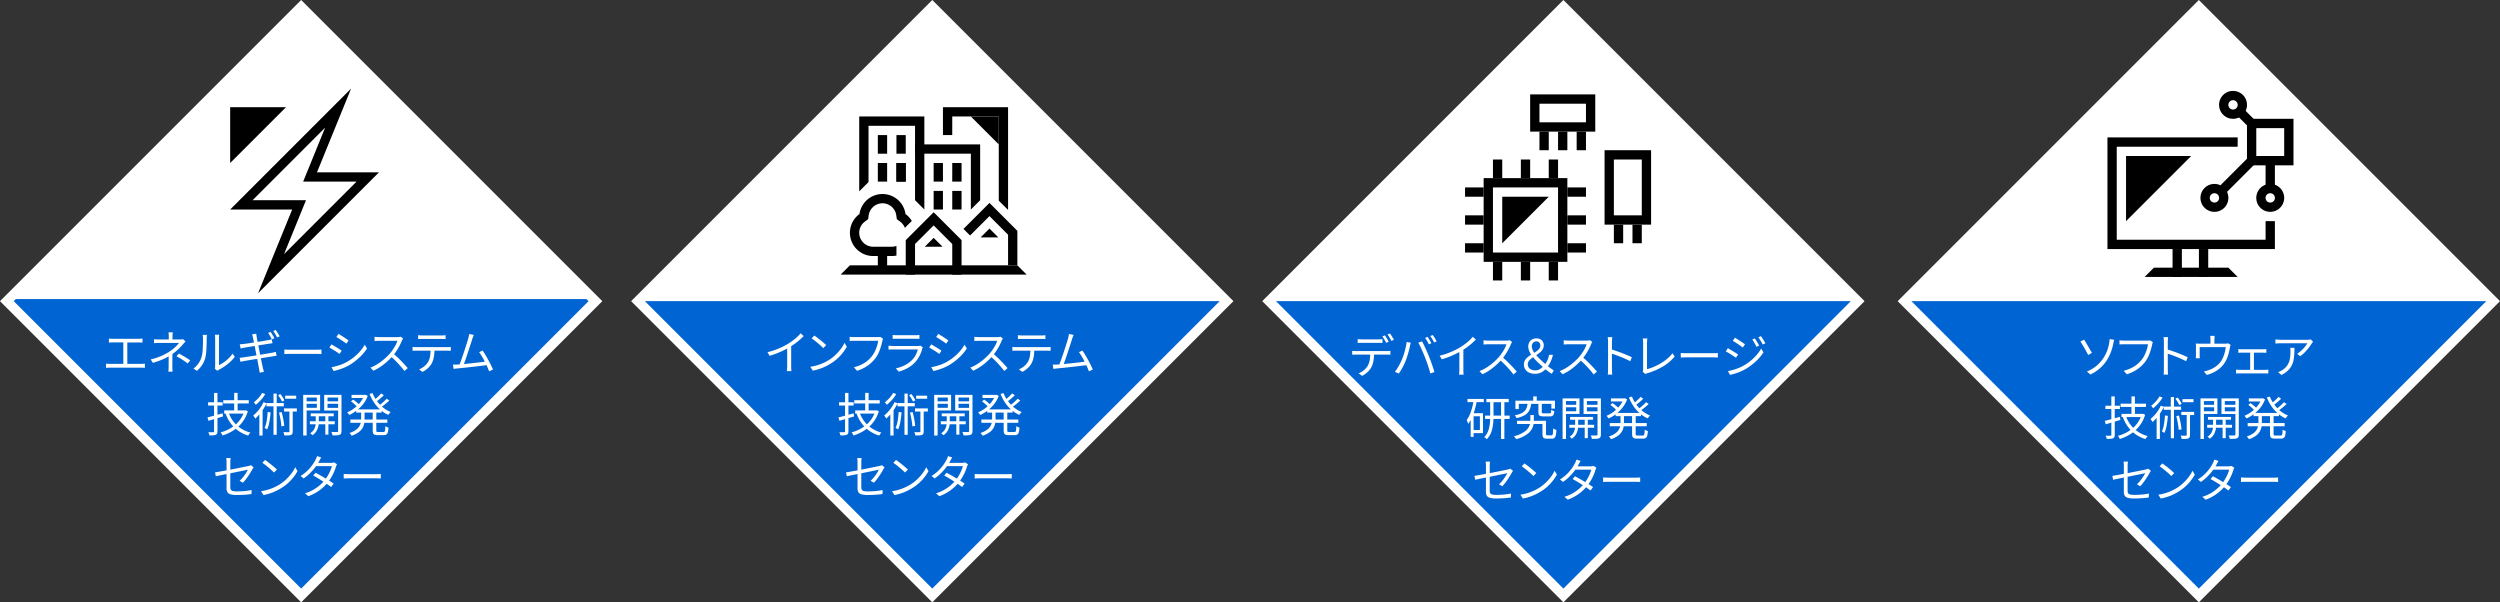 <svg xmlns="http://www.w3.org/2000/svg" xmlns:xlink="http://www.w3.org/1999/xlink" width="642.971" height="154.91" viewBox="0 0 642.971 154.91">
  <rect x="0" y="0" width="642.971" height="154.91" fill="#333333" stroke="none"/>
  <defs>
    <clipPath id="clip-path">
      <rect id="長方形_158469" data-name="長方形 158469" width="104.538" height="104.538" transform="translate(0 73.919) rotate(-45)" fill="#fff" stroke="#000" stroke-width="3"/>
    </clipPath>
  </defs>
  <g id="lab__00" data-name="lab_ｗ00" transform="translate(23900.535 -3737.285)">
    <path id="パス_48937" data-name="パス 48937" d="M0,0H104.538V104.538H0Z" transform="translate(-23897 3814.74) rotate(-45)" fill="#fff" stroke="#fff" stroke-width="5"/>
    <path id="パス_48931" data-name="パス 48931" d="M0,0H104.538V104.538H0Z" transform="translate(-23734.684 3814.74) rotate(-45)" fill="#fff" stroke="#fff" stroke-width="5"/>
    <path id="パス_48926" data-name="パス 48926" d="M0,0H104.538V104.538H0Z" transform="translate(-23572.367 3814.74) rotate(-45)" fill="#fff" stroke="#fff" stroke-width="5"/>
    <path id="パス_48921" data-name="パス 48921" d="M0,0H104.538V104.538H0Z" transform="translate(-23408.939 3814.74) rotate(-45)" fill="#fff" stroke="#fff" stroke-width="5"/>
    <g id="マスクグループ_88482" data-name="マスクグループ 88482" transform="translate(-23897 3740.821)" clip-path="url(#clip-path)">
      <path id="パス_46928" data-name="パス 46928" d="M0,0H202.758V80.744H0Z" transform="translate(-27.177 73.376)" fill="#0064d3"/>
    </g>
    <g id="マスクグループ_88483" data-name="マスクグループ 88483" transform="translate(-23734.684 3740.821)" clip-path="url(#clip-path)">
      <path id="パス_46929" data-name="パス 46929" d="M0,0H202.758V80.744H0Z" transform="translate(-27.177 73.919)" fill="#0064d3"/>
    </g>
    <g id="マスクグループ_88484" data-name="マスクグループ 88484" transform="translate(-23572.367 3740.821)" clip-path="url(#clip-path)">
      <rect id="長方形_158474" data-name="長方形 158474" width="202.758" height="80.744" transform="translate(-27.177 73.919)" fill="#0064d3"/>
    </g>
    <g id="マスクグループ_88485" data-name="マスクグループ 88485" transform="translate(-23408.939 3740.821)" clip-path="url(#clip-path)">
      <path id="パス_46930" data-name="パス 46930" d="M0,0H202.758V80.744H0Z" transform="translate(-27.177 73.919)" fill="#0064d3"/>
    </g>
    <path id="パス_48939" data-name="パス 48939" d="M-40.614-1.5a9.3,9.3,0,0,0,1-.07V-.48a7.617,7.617,0,0,0-1-.047h-7.934q-.557,0-1.055.047V-1.57a8.243,8.243,0,0,0,1.055.07h3.387V-7.02h-2.7a8.9,8.9,0,0,0-1.008.047V-8.027q.217.035.51.053t.5.018h6.6a8.745,8.745,0,0,0,1.025-.07v1.055a9.193,9.193,0,0,0-1.025-.047h-2.877V-1.5Zm11.367-5.66q-.076.082-.267.281t-.313.34a14.449,14.449,0,0,1-1.222,1.286,12.6,12.6,0,0,1-1.491,1.21l-.006,1.77q-.006.551-.006,1.459,0,.393.059,1.318h-1.09q.035-.246.053-.615t.018-.7q0-.762.006-1.207l.006-1.412a14.381,14.381,0,0,1-1.813.888q-.993.407-2.241.782l-.574-.891a15.508,15.508,0,0,0,2.722-.891,15.6,15.6,0,0,0,2.136-1.148,10.812,10.812,0,0,0,1.43-1.113,7.67,7.67,0,0,0,1.008-1.084h-4.98q-.65,0-1.465.053V-7.846a12.928,12.928,0,0,0,1.453.059h2.355v-.768q0-.264-.021-.562a4.6,4.6,0,0,0-.056-.492h1.107a4.337,4.337,0,0,0-.056.48q-.021.293-.021.574v.768h1.98a2.977,2.977,0,0,0,.756-.07l.627.6Zm-1.611,2.994q.938.51,1.523.861t1.371.879l-.627.82q-.809-.6-1.438-1.008t-1.456-.844Zm3.732,3.855a5.341,5.341,0,0,0,1.277-1.3,5.949,5.949,0,0,0,.809-1.655,8.365,8.365,0,0,0,.3-2q.067-1.28.067-2.821a4.3,4.3,0,0,0-.088-.879h1.107a.773.773,0,0,1-.018.146q-.047.486-.047.721,0,1.424-.079,2.865A11.609,11.609,0,0,1-24.091-3a6.523,6.523,0,0,1-.826,1.813A6.47,6.47,0,0,1-26.229.287Zm5.5.059a2.864,2.864,0,0,0,.082-.674V-8.109a4.487,4.487,0,0,0-.035-.63q-.035-.237-.035-.261h1.1a7.3,7.3,0,0,0-.047.891v6.92a8.045,8.045,0,0,0,1.219-.7,9.554,9.554,0,0,0,1.236-1.02,7.806,7.806,0,0,0,1.037-1.23l.574.82a9.849,9.849,0,0,1-1.849,1.878A13.033,13.033,0,0,1-20.587,0a1.825,1.825,0,0,0-.272.17L-21,.275ZM-6.952-7.811q-.2-.4-.475-.876t-.5-.782l.633-.275q.229.328.513.806t.472.841ZM-8.88-4.031-7-4.354q.645-.123,1.061-.24l.2,1.008q-.381.035-1.078.164-1.225.188-2.965.469-.018-.07.287,1.418l.205.984.053.217q.018.076.094.366T-9,.551l-1.1.205L-10.14.463a7.292,7.292,0,0,0-.141-.832l-.357-1.939-.094-.486q-2.021.316-3.24.539-.621.111-1.061.229l-.217-1.055a10.592,10.592,0,0,0,1.061-.111q.668-.094,3.275-.5l-.469-2.408q-1.74.27-2.654.428l-.469.1-.3.064L-15-5.473l-.211-1.066q.117-.012.176-.012.176-.018.381-.032t.439-.038q.861-.1,2.648-.387-.205-1.049-.264-1.271a6.319,6.319,0,0,0-.217-.814l1.072-.182q.047.428.117.826.012.146.24,1.295,1.828-.293,2.771-.48a8.031,8.031,0,0,0,.867-.187l.188,1.008-.639.082-.223.035-2.783.445.469,2.4Zm2.912-6.193q.234.328.536.817t.472.817l-.65.287q-.205-.4-.478-.864t-.519-.794ZM-3.747-5.2q.9.059,1.664.059H4.5q.639,0,1.295-.059V-4.02A.6.6,0,0,0,5.7-4.025a1.017,1.017,0,0,1-.141-.012q-.627-.041-1.049-.041H-2.083q-1.049,0-1.664.059Zm13.916-4.02q.51.287,1.354.838t1.248.855l-.562.814q-.439-.334-1.248-.867T9.63-8.414ZM8.37-.65a14.015,14.015,0,0,0,2.1-.536,10.933,10.933,0,0,0,1.922-.853,13.159,13.159,0,0,0,2.646-1.98,11.079,11.079,0,0,0,1.9-2.414l.574.984a12.4,12.4,0,0,1-1.98,2.335,15.011,15.011,0,0,1-2.625,1.96,12.4,12.4,0,0,1-1.975.9,14.274,14.274,0,0,1-2.01.586ZM8.358-6.516q.533.281,1.386.806T11-4.9l-.551.844q-.457-.34-1.274-.858T7.831-5.7ZM26.8-8.027a2.413,2.413,0,0,0-.155.243A2.281,2.281,0,0,0,26.5-7.5a14.794,14.794,0,0,1-.87,1.787,13.606,13.606,0,0,1-1.146,1.729q.873.75,1.857,1.767T27.987-.41l-.844.732Q26.5-.516,25.614-1.488a24,24,0,0,0-1.77-1.752,17.49,17.49,0,0,1-2.218,2.019A12.6,12.6,0,0,1,19.163.264l-.768-.8A11.313,11.313,0,0,0,21.053-2.03,15.607,15.607,0,0,0,23.341-4.1a11.279,11.279,0,0,0,1.2-1.664,7.647,7.647,0,0,0,.791-1.676H20.651q-.27,0-.647.021t-.56.038v-1.09q.152.023.56.053t.647.029h4.635a3.172,3.172,0,0,0,.9-.105Zm4.957.105q-.639,0-1.1.035v-1a9.273,9.273,0,0,0,1.084.076H36.6a7.6,7.6,0,0,0,1.119-.076v1q-.527-.035-1.119-.035Zm6.369,2.115a6.023,6.023,0,0,0,.938-.059v1q-.439-.029-.937-.029H34.86a10.592,10.592,0,0,1-.2,1.828,5.344,5.344,0,0,1-.513,1.453,4.618,4.618,0,0,1-.964,1.2,6.062,6.062,0,0,1-1.4.976L30.9-.082a5.362,5.362,0,0,0,1.31-.782,4.231,4.231,0,0,0,.958-1.058,3.923,3.923,0,0,0,.519-1.3A9.759,9.759,0,0,0,33.864-4.9H30.278q-.721,0-1.043.029v-1a9.656,9.656,0,0,0,1.043.059ZM48.917.41q-.17-.486-.656-1.576-1.389.182-3.829.451t-3.647.381q-.217.018-.7.088l-.3.041-.182-1.113q.105.006.322.006.2,0,.563-.012l.229-.006.6-.035Q41.774-2.484,42.5-4.7t1.052-3.337q.094-.363.146-.642t.094-.513l1.184.24q-.035.094-.059.141-.023.07-.132.346t-.214.633l-.152.469q-.639,1.975-1.14,3.489t-.847,2.411q1.242-.117,2.774-.29t2.6-.308a16.02,16.02,0,0,0-1.453-2.461l.9-.41a27.349,27.349,0,0,1,1.459,2.44A24.118,24.118,0,0,1,49.913-.047ZM-19.512,12.016q-.264.082-.609.182l-.832.252v3.393a1.3,1.3,0,0,1-.1.577.693.693,0,0,1-.343.313,1.611,1.611,0,0,1-.492.123,7.239,7.239,0,0,1-.8.035h-.328a2.01,2.01,0,0,0-.108-.4q-.085-.231-.179-.425.574.012.779.012.316,0,.457-.012a.273.273,0,0,0,.188-.05.241.241,0,0,0,.053-.179V12.713l-1.441.422-.252-.879q.738-.164,1.693-.434V9.209h-1.535V8.365h1.535v-2.4h.873v2.4h1.336v.844h-1.336v2.373q.24-.064.577-.161t.513-.149l.246-.07Zm1.535-.732a8.686,8.686,0,0,0,.756,1.491,7.574,7.574,0,0,0,1.008,1.269,7.3,7.3,0,0,0,1.934-2.76Zm4.846-.609a8.752,8.752,0,0,1-2.432,3.943,8.19,8.19,0,0,0,3.094,1.553,2.517,2.517,0,0,0-.308.354,3.349,3.349,0,0,0-.267.413,8.78,8.78,0,0,1-3.205-1.74,11,11,0,0,1-3.41,1.717,2.714,2.714,0,0,0-.214-.428,2.658,2.658,0,0,0-.267-.381,9.638,9.638,0,0,0,3.252-1.523,9.423,9.423,0,0,1-1.963-3.287l.035-.012h-.4v-.826h2.566V8.67h-2.807V7.838h2.807V5.957h.879V7.838H-12.9V8.67h-2.865v1.787h1.91l.141-.035Zm9.592-3.217V6.666H-.7v.791Zm-.826.744a5.059,5.059,0,0,0-.4-.785,10.336,10.336,0,0,0-.592-.873l.586-.287a8.107,8.107,0,0,1,.606.838,4.942,4.942,0,0,1,.425.8ZM-8.654,6.256A9.358,9.358,0,0,1-9.747,7.747a10.15,10.15,0,0,1-1.339,1.28q-.094-.141-.24-.337t-.264-.325a8.288,8.288,0,0,0,1.216-1.128,6.624,6.624,0,0,0,.917-1.269Zm1.371,4.717a25.106,25.106,0,0,1-.334,2.54,7.917,7.917,0,0,1-.568,1.866,2.279,2.279,0,0,0-.3-.223,3.229,3.229,0,0,0-.343-.2,6.348,6.348,0,0,0,.524-1.723,22.508,22.508,0,0,0,.267-2.373Zm1.57,5.76h-.826V9.414h-1.8V8.693A14.032,14.032,0,0,1-9.346,10.41v6.516h-.832V11.477a9.511,9.511,0,0,1-1.055,1.09,4.17,4.17,0,0,0-.24-.4,3.7,3.7,0,0,0-.287-.39,9.4,9.4,0,0,0,1.5-1.544A9.67,9.67,0,0,0-9.105,8.354l.768.252V8.582h1.8V6.139h.826V8.582h1.822v.832H-5.713Zm1.271-5.842q.234.861.419,1.84a16.49,16.49,0,0,1,.243,1.711l-.732.129a14.073,14.073,0,0,0-.208-1.676q-.173-.984-.4-1.875Zm2.848-.135v5.109a1.438,1.438,0,0,1-.094.577.667.667,0,0,1-.34.325,2.015,2.015,0,0,1-.612.12q-.384.026-1.1.026a3.587,3.587,0,0,0-.1-.431,3.083,3.083,0,0,0-.161-.437q.621.023,1.342.023a.287.287,0,0,0,.173-.056.227.227,0,0,0,.044-.161v-5.1H-3.826V9.941h3.3v.814ZM1.98,8.131H4.605V7.158H1.98Zm2.625.633H1.98V9.795H4.605ZM1.98,16.926H1.1V6.473H5.449V10.48H1.98Zm4.811-4.957H5.109v1.295H6.791ZM7.582,16.7H6.791V14.02H5.086a4.317,4.317,0,0,1-.445,1.523A3.338,3.338,0,0,1,3.48,16.85a3.232,3.232,0,0,0-.284-.284,2.99,2.99,0,0,0-.3-.243,2.692,2.692,0,0,0,1.017-1.043,3.433,3.433,0,0,0,.4-1.26h-1.5v-.756H4.33V11.969H3.035v-.732H8.953v.732H7.582v1.295H9.217v.756H7.582Zm2.5-7.934H7.354V9.807h2.725ZM7.354,8.131h2.725V7.158H7.354Zm3.6,7.629a1.521,1.521,0,0,1-.105.63.7.7,0,0,1-.363.343,2.121,2.121,0,0,1-.577.123q-.36.035-.917.035H8.631a2.646,2.646,0,0,0-.108-.448A2.36,2.36,0,0,0,8.338,16q.58.018,1.061.018.357,0,.428-.006a.265.265,0,0,0,.2-.059.3.3,0,0,0,.056-.205V10.492H6.5V6.473h4.453Zm5.93-4.729v1.787h2.086V11.031ZM19.9,12.818H22.74v.832H19.9v1.928a.872.872,0,0,0,.035.287.2.2,0,0,0,.135.126,1.092,1.092,0,0,0,.311.032h1.365a.341.341,0,0,0,.284-.114.914.914,0,0,0,.132-.425q.041-.311.064-.984a1.627,1.627,0,0,0,.372.217,2.565,2.565,0,0,0,.431.152,5.714,5.714,0,0,1-.158,1.2,1.017,1.017,0,0,1-.36.58,1.2,1.2,0,0,1-.694.17h-1.57a2.2,2.2,0,0,1-.785-.108.657.657,0,0,1-.378-.372,2.106,2.106,0,0,1-.108-.768V13.65H16.811a3.882,3.882,0,0,1-.431,1.3,3.611,3.611,0,0,1-1.011,1.116,6.458,6.458,0,0,1-1.811.908,2.3,2.3,0,0,0-.249-.36A3.775,3.775,0,0,0,13,16.264a5.318,5.318,0,0,0,2.063-1.125A2.961,2.961,0,0,0,15.9,13.65H13.236v-.832H16V11.031h-1.26v-.457a10.379,10.379,0,0,1-1.787,1.061A3.928,3.928,0,0,0,12.7,11.3q-.164-.2-.3-.34a7.822,7.822,0,0,0,1.257-.656,8.571,8.571,0,0,0,1.175-.9,8.348,8.348,0,0,0-.653-.627q-.4-.346-.782-.633l.551-.469q.369.264.768.586t.686.586a8.535,8.535,0,0,0,1.113-1.582H13.535V6.473h3.422l.152-.035.592.287a7.677,7.677,0,0,1-1.017,1.9,9.162,9.162,0,0,1-1.479,1.585h5.637A9.491,9.491,0,0,1,19.3,8.418,11.017,11.017,0,0,1,18.17,6.232L18.938,6a8.96,8.96,0,0,0,.756,1.5q.381-.316.782-.7t.694-.715l.668.48q-.416.41-.879.812t-.873.7A7.927,7.927,0,0,0,20.865,9q.445-.34.92-.771a11.032,11.032,0,0,0,.785-.776l.674.469a16.993,16.993,0,0,1-1.887,1.559A7.886,7.886,0,0,0,23.6,10.879a2.64,2.64,0,0,0-.311.337q-.176.22-.3.4a7.343,7.343,0,0,1-1.717-1.043v.457H19.9ZM-15.246,28.566a8.846,8.846,0,0,0,1.222-1.4,11.051,11.051,0,0,0,.911-1.456l-2.432.5-2.1.428V30.2a1.3,1.3,0,0,0,.138.662.8.8,0,0,0,.507.328,4.5,4.5,0,0,0,1.1.1q1.025,0,1.922-.085t1.822-.261l-.047,1.031a28.809,28.809,0,0,1-3.768.24,5.622,5.622,0,0,1-1.661-.187,1.288,1.288,0,0,1-.776-.562,2.12,2.12,0,0,1-.205-1.014V26.826q-1.764.352-2.76.58l-.193-1.008q.645-.088,2.953-.516V23.826a6.667,6.667,0,0,0-.082-1.1h1.143a6.048,6.048,0,0,0-.088,1.1V25.7q2.52-.492,4.646-.937a2.176,2.176,0,0,0,.633-.217l.709.551a5.161,5.161,0,0,0-.3.48q-.5.908-1.151,1.86a12.635,12.635,0,0,1-1.3,1.632Zm6.527-5.361q.639.422,1.6,1.2t1.462,1.283l-.756.756a18.649,18.649,0,0,0-1.406-1.283A19.139,19.139,0,0,0-9.4,23.938ZM-9.75,31.244a12.421,12.421,0,0,0,4.8-1.752,10.639,10.639,0,0,0,1.682-1.31,11.856,11.856,0,0,0,1.377-1.55,9.476,9.476,0,0,0,.949-1.559l.58,1.02a12.081,12.081,0,0,1-1.705,2.332A11.144,11.144,0,0,1-4.4,30.354a14.143,14.143,0,0,1-2.162,1.128,12.691,12.691,0,0,1-2.549.747ZM9.8,24.307a5.134,5.134,0,0,0-.275.65,11.348,11.348,0,0,1-.694,1.772,12.384,12.384,0,0,1-1.058,1.79q.7.445,1.16.779l-.656.867q-.469-.363-1.143-.832a11.309,11.309,0,0,1-4.705,3.193l-.861-.744a10.185,10.185,0,0,0,2.657-1.225,10.87,10.87,0,0,0,2.083-1.764q-1.494-.961-2.631-1.582l.615-.709q.99.51,2.637,1.5a10.523,10.523,0,0,0,.958-1.62A8.276,8.276,0,0,0,8.479,24.8H4.4a14.927,14.927,0,0,1-1.438,1.7,11.283,11.283,0,0,1-1.743,1.456l-.8-.627a10.037,10.037,0,0,0,1.731-1.339,10.986,10.986,0,0,0,1.289-1.471,10.388,10.388,0,0,0,.835-1.351,4.987,4.987,0,0,0,.208-.457,4.2,4.2,0,0,0,.173-.5l1.078.346q-.152.246-.527.949-.094.188-.252.445H8.227a2.077,2.077,0,0,0,.8-.123Zm1.717,2.5q.9.059,1.664.059h6.58q.639,0,1.295-.059V27.98a.6.6,0,0,0-.094-.006,1.017,1.017,0,0,1-.141-.012q-.627-.041-1.049-.041H13.184q-1.049,0-1.664.059Z" transform="translate(-23823.656 3832.374)" fill="#fff"/>
    <path id="パス_48932" data-name="パス 48932" d="M-32.461-8.654a19.467,19.467,0,0,1-1.506,1.371,16.315,16.315,0,0,1-1.711,1.236V-.914q0,.375.018.747a3.7,3.7,0,0,0,.053.536h-1.178q.029-.176.053-.565t.023-.718V-5.449a22.249,22.249,0,0,1-2.165,1.034,23.591,23.591,0,0,1-2.347.841l-.557-.937a17.811,17.811,0,0,0,2.868-.94,17.767,17.767,0,0,0,2.5-1.269,15.307,15.307,0,0,0,1.8-1.3,9.4,9.4,0,0,0,1.356-1.351Zm2.73-.141q.639.422,1.6,1.2t1.462,1.283l-.756.756a18.649,18.649,0,0,0-1.406-1.283,19.139,19.139,0,0,0-1.582-1.225ZM-30.762-.756a12.421,12.421,0,0,0,4.8-1.752,10.639,10.639,0,0,0,1.682-1.31A11.856,11.856,0,0,0-22.9-5.367a9.475,9.475,0,0,0,.949-1.559l.58,1.02A12.081,12.081,0,0,1-23.08-3.574a11.144,11.144,0,0,1-2.332,1.928A14.143,14.143,0,0,1-27.574-.519a12.691,12.691,0,0,1-2.549.747ZM-12.047-7.98a1.573,1.573,0,0,0-.1.255q-.041.138-.082.343A16.212,16.212,0,0,1-12.92-5a7.807,7.807,0,0,1-1.1,2.051,9.281,9.281,0,0,1-2,1.919,9.8,9.8,0,0,1-2.725,1.3l-.814-.9A9.136,9.136,0,0,0-16.8-1.772a7.891,7.891,0,0,0,1.919-1.755,6.41,6.41,0,0,0,.738-1.21A9.93,9.93,0,0,0-13.6-6.132a8.5,8.5,0,0,0,.3-1.31h-6.135q-.428,0-.967.023-.164.012-.234.012V-8.461a11.831,11.831,0,0,0,1.2.07h6.023q.193,0,.34-.009a1.492,1.492,0,0,0,.3-.05ZM-1.811-5.771a1.658,1.658,0,0,0-.094.179,1.159,1.159,0,0,0-.064.167,8.053,8.053,0,0,1-1.752,3.41A7.769,7.769,0,0,1-5.681-.451,10.509,10.509,0,0,1-8.016.492l-.744-.85a9.091,9.091,0,0,0,2.37-.832A7.014,7.014,0,0,0-4.535-2.555a5.5,5.5,0,0,0,.888-1.257,6.31,6.31,0,0,0,.536-1.4H-9.48q-.533,0-1.166.035V-6.182a11.2,11.2,0,0,0,1.166.076h6.322a1.567,1.567,0,0,0,.662-.1Zm-7.764-3.17A7.626,7.626,0,0,0-8.5-8.883h4.717a7.365,7.365,0,0,0,1.09-.059v1q-.434-.035-1.1-.035H-8.5q-.6,0-1.078.035ZM2.15-9.217q.51.287,1.354.838t1.248.855l-.562.814q-.439-.334-1.248-.867t-1.33-.838ZM.352-.65a14.015,14.015,0,0,0,2.1-.536,10.933,10.933,0,0,0,1.922-.853A13.159,13.159,0,0,0,7.017-4.02a11.079,11.079,0,0,0,1.9-2.414l.574.984a12.4,12.4,0,0,1-1.98,2.335,15.011,15.011,0,0,1-2.625,1.96,12.4,12.4,0,0,1-1.975.9A14.274,14.274,0,0,1,.9.334ZM.34-6.516q.533.281,1.386.806T2.977-4.9l-.551.844q-.457-.34-1.274-.858T-.187-5.7ZM18.779-8.027a2.413,2.413,0,0,0-.155.243,2.281,2.281,0,0,0-.144.284,14.794,14.794,0,0,1-.87,1.787,13.606,13.606,0,0,1-1.146,1.729q.873.75,1.857,1.767T19.969-.41l-.844.732Q18.486-.516,17.6-1.488a24,24,0,0,0-1.77-1.752,17.49,17.49,0,0,1-2.218,2.019A12.6,12.6,0,0,1,11.145.264l-.768-.8A11.313,11.313,0,0,0,13.034-2.03,15.607,15.607,0,0,0,15.322-4.1a11.279,11.279,0,0,0,1.2-1.664,7.647,7.647,0,0,0,.791-1.676H12.633q-.27,0-.647.021t-.56.038v-1.09q.152.023.56.053t.647.029h4.635a3.172,3.172,0,0,0,.9-.105Zm4.957.105q-.639,0-1.1.035v-1a9.273,9.273,0,0,0,1.084.076h4.857A7.6,7.6,0,0,0,29.7-8.883v1q-.527-.035-1.119-.035Zm6.369,2.115a6.023,6.023,0,0,0,.938-.059v1Q30.6-4.9,30.105-4.9H26.842a10.592,10.592,0,0,1-.2,1.828,5.344,5.344,0,0,1-.513,1.453,4.618,4.618,0,0,1-.964,1.2,6.062,6.062,0,0,1-1.4.976l-.891-.645a5.362,5.362,0,0,0,1.31-.782,4.231,4.231,0,0,0,.958-1.058,3.923,3.923,0,0,0,.519-1.3A9.759,9.759,0,0,0,25.846-4.9H22.26q-.721,0-1.043.029v-1a9.656,9.656,0,0,0,1.043.059ZM40.9.41q-.17-.486-.656-1.576-1.389.182-3.829.451t-3.647.381q-.217.018-.7.088l-.3.041-.182-1.113q.105.006.322.006.2,0,.563-.012L32.7-1.33l.6-.035q.451-1.119,1.181-3.337t1.052-3.337q.094-.363.146-.642t.094-.513l1.184.24q-.035.094-.059.141-.023.07-.132.346t-.214.633l-.152.469q-.639,1.975-1.14,3.489t-.847,2.411q1.242-.117,2.774-.29t2.6-.308a16.02,16.02,0,0,0-1.453-2.461l.9-.41a27.349,27.349,0,0,1,1.459,2.44A24.118,24.118,0,0,1,41.895-.047Zm-60.41,11.605q-.264.082-.609.182l-.832.252v3.393a1.3,1.3,0,0,1-.1.577.693.693,0,0,1-.343.313,1.611,1.611,0,0,1-.492.123,7.239,7.239,0,0,1-.8.035h-.328a2.01,2.01,0,0,0-.108-.4q-.085-.231-.179-.425.574.012.779.012.316,0,.457-.012a.273.273,0,0,0,.188-.05.241.241,0,0,0,.053-.179V12.713l-1.441.422-.252-.879q.738-.164,1.693-.434V9.209h-1.535V8.365h1.535v-2.4h.873v2.4h1.336v.844h-1.336v2.373q.24-.064.577-.161t.513-.149l.246-.07Zm1.535-.732a8.686,8.686,0,0,0,.756,1.491,7.574,7.574,0,0,0,1.008,1.269,7.3,7.3,0,0,0,1.934-2.76Zm4.846-.609a8.752,8.752,0,0,1-2.432,3.943,8.19,8.19,0,0,0,3.094,1.553,2.517,2.517,0,0,0-.308.354,3.349,3.349,0,0,0-.267.413,8.78,8.78,0,0,1-3.205-1.74,11,11,0,0,1-3.41,1.717,2.714,2.714,0,0,0-.214-.428,2.658,2.658,0,0,0-.267-.381,9.638,9.638,0,0,0,3.252-1.523,9.423,9.423,0,0,1-1.963-3.287l.035-.012h-.4v-.826h2.566V8.67h-2.807V7.838h2.807V5.957h.879V7.838H-12.9V8.67h-2.865v1.787h1.91l.141-.035Zm9.592-3.217V6.666H-.7v.791Zm-.826.744a5.059,5.059,0,0,0-.4-.785,10.336,10.336,0,0,0-.592-.873l.586-.287a8.107,8.107,0,0,1,.606.838,4.942,4.942,0,0,1,.425.8ZM-8.654,6.256A9.358,9.358,0,0,1-9.747,7.747a10.15,10.15,0,0,1-1.339,1.28q-.094-.141-.24-.337t-.264-.325a8.288,8.288,0,0,0,1.216-1.128,6.624,6.624,0,0,0,.917-1.269Zm1.371,4.717a25.106,25.106,0,0,1-.334,2.54,7.917,7.917,0,0,1-.568,1.866,2.279,2.279,0,0,0-.3-.223,3.229,3.229,0,0,0-.343-.2,6.348,6.348,0,0,0,.524-1.723,22.508,22.508,0,0,0,.267-2.373Zm1.57,5.76h-.826V9.414h-1.8V8.693A14.032,14.032,0,0,1-9.346,10.41v6.516h-.832V11.477a9.511,9.511,0,0,1-1.055,1.09,4.17,4.17,0,0,0-.24-.4,3.7,3.7,0,0,0-.287-.39,9.4,9.4,0,0,0,1.5-1.544A9.67,9.67,0,0,0-9.105,8.354l.768.252V8.582h1.8V6.139h.826V8.582h1.822v.832H-5.713Zm1.271-5.842q.234.861.419,1.84a16.49,16.49,0,0,1,.243,1.711l-.732.129a14.073,14.073,0,0,0-.208-1.676q-.173-.984-.4-1.875Zm2.848-.135v5.109a1.438,1.438,0,0,1-.094.577.667.667,0,0,1-.34.325,2.015,2.015,0,0,1-.612.12q-.384.026-1.1.026a3.587,3.587,0,0,0-.1-.431,3.083,3.083,0,0,0-.161-.437q.621.023,1.342.023a.287.287,0,0,0,.173-.056.227.227,0,0,0,.044-.161v-5.1H-3.826V9.941h3.3v.814ZM1.98,8.131H4.605V7.158H1.98Zm2.625.633H1.98V9.795H4.605ZM1.98,16.926H1.1V6.473H5.449V10.48H1.98Zm4.811-4.957H5.109v1.295H6.791ZM7.582,16.7H6.791V14.02H5.086a4.317,4.317,0,0,1-.445,1.523A3.338,3.338,0,0,1,3.48,16.85a3.232,3.232,0,0,0-.284-.284,2.99,2.99,0,0,0-.3-.243,2.692,2.692,0,0,0,1.017-1.043,3.433,3.433,0,0,0,.4-1.26h-1.5v-.756H4.33V11.969H3.035v-.732H8.953v.732H7.582v1.295H9.217v.756H7.582Zm2.5-7.934H7.354V9.807h2.725ZM7.354,8.131h2.725V7.158H7.354Zm3.6,7.629a1.521,1.521,0,0,1-.105.63.7.7,0,0,1-.363.343,2.121,2.121,0,0,1-.577.123q-.36.035-.917.035H8.631a2.646,2.646,0,0,0-.108-.448A2.36,2.36,0,0,0,8.338,16q.58.018,1.061.018.357,0,.428-.006a.265.265,0,0,0,.2-.059.3.3,0,0,0,.056-.205V10.492H6.5V6.473h4.453Zm5.93-4.729v1.787h2.086V11.031ZM19.9,12.818H22.74v.832H19.9v1.928a.872.872,0,0,0,.035.287.2.2,0,0,0,.135.126,1.092,1.092,0,0,0,.311.032h1.365a.341.341,0,0,0,.284-.114.914.914,0,0,0,.132-.425q.041-.311.064-.984a1.627,1.627,0,0,0,.372.217,2.565,2.565,0,0,0,.431.152,5.714,5.714,0,0,1-.158,1.2,1.017,1.017,0,0,1-.36.58,1.2,1.2,0,0,1-.694.17h-1.57a2.2,2.2,0,0,1-.785-.108.657.657,0,0,1-.378-.372,2.106,2.106,0,0,1-.108-.768V13.65H16.811a3.882,3.882,0,0,1-.431,1.3,3.611,3.611,0,0,1-1.011,1.116,6.458,6.458,0,0,1-1.811.908,2.3,2.3,0,0,0-.249-.36A3.775,3.775,0,0,0,13,16.264a5.318,5.318,0,0,0,2.063-1.125A2.961,2.961,0,0,0,15.9,13.65H13.236v-.832H16V11.031h-1.26v-.457a10.379,10.379,0,0,1-1.787,1.061A3.928,3.928,0,0,0,12.7,11.3q-.164-.2-.3-.34a7.822,7.822,0,0,0,1.257-.656,8.571,8.571,0,0,0,1.175-.9,8.348,8.348,0,0,0-.653-.627q-.4-.346-.782-.633l.551-.469q.369.264.768.586t.686.586a8.535,8.535,0,0,0,1.113-1.582H13.535V6.473h3.422l.152-.035.592.287a7.677,7.677,0,0,1-1.017,1.9,9.162,9.162,0,0,1-1.479,1.585h5.637A9.491,9.491,0,0,1,19.3,8.418,11.017,11.017,0,0,1,18.17,6.232L18.938,6a8.96,8.96,0,0,0,.756,1.5q.381-.316.782-.7t.694-.715l.668.48q-.416.41-.879.812t-.873.7A7.927,7.927,0,0,0,20.865,9q.445-.34.92-.771a11.032,11.032,0,0,0,.785-.776l.674.469a16.993,16.993,0,0,1-1.887,1.559A7.886,7.886,0,0,0,23.6,10.879a2.64,2.64,0,0,0-.311.337q-.176.22-.3.4a7.343,7.343,0,0,1-1.717-1.043v.457H19.9ZM-15.246,28.566a8.846,8.846,0,0,0,1.222-1.4,11.051,11.051,0,0,0,.911-1.456l-2.432.5-2.1.428V30.2a1.3,1.3,0,0,0,.138.662.8.8,0,0,0,.507.328,4.5,4.5,0,0,0,1.1.1q1.025,0,1.922-.085t1.822-.261l-.047,1.031a28.809,28.809,0,0,1-3.768.24,5.622,5.622,0,0,1-1.661-.187,1.288,1.288,0,0,1-.776-.562,2.12,2.12,0,0,1-.205-1.014V26.826q-1.764.352-2.76.58l-.193-1.008q.645-.088,2.953-.516V23.826a6.667,6.667,0,0,0-.082-1.1h1.143a6.048,6.048,0,0,0-.088,1.1V25.7q2.52-.492,4.646-.937a2.176,2.176,0,0,0,.633-.217l.709.551a5.161,5.161,0,0,0-.3.48q-.5.908-1.151,1.86a12.635,12.635,0,0,1-1.3,1.632Zm6.527-5.361q.639.422,1.6,1.2t1.462,1.283l-.756.756a18.649,18.649,0,0,0-1.406-1.283A19.139,19.139,0,0,0-9.4,23.938ZM-9.75,31.244a12.421,12.421,0,0,0,4.8-1.752,10.639,10.639,0,0,0,1.682-1.31,11.856,11.856,0,0,0,1.377-1.55,9.476,9.476,0,0,0,.949-1.559l.58,1.02a12.081,12.081,0,0,1-1.705,2.332A11.144,11.144,0,0,1-4.4,30.354a14.143,14.143,0,0,1-2.162,1.128,12.691,12.691,0,0,1-2.549.747ZM9.8,24.307a5.134,5.134,0,0,0-.275.65,11.348,11.348,0,0,1-.694,1.772,12.384,12.384,0,0,1-1.058,1.79q.7.445,1.16.779l-.656.867q-.469-.363-1.143-.832a11.309,11.309,0,0,1-4.705,3.193l-.861-.744a10.185,10.185,0,0,0,2.657-1.225,10.87,10.87,0,0,0,2.083-1.764q-1.494-.961-2.631-1.582l.615-.709q.99.51,2.637,1.5a10.523,10.523,0,0,0,.958-1.62A8.276,8.276,0,0,0,8.479,24.8H4.4a14.927,14.927,0,0,1-1.438,1.7,11.283,11.283,0,0,1-1.743,1.456l-.8-.627a10.037,10.037,0,0,0,1.731-1.339,10.986,10.986,0,0,0,1.289-1.471,10.388,10.388,0,0,0,.835-1.351,4.987,4.987,0,0,0,.208-.457,4.2,4.2,0,0,0,.173-.5l1.078.346q-.152.246-.527.949-.094.188-.252.445H8.227a2.077,2.077,0,0,0,.8-.123Zm1.717,2.5q.9.059,1.664.059h6.58q.639,0,1.295-.059V27.98a.6.6,0,0,0-.094-.006,1.017,1.017,0,0,1-.141-.012q-.627-.041-1.049-.041H13.184q-1.049,0-1.664.059Z" transform="translate(-23661.375 3832.374)" fill="#fff"/>
    <path id="パス_48928" data-name="パス 48928" d="M-44.273-7.811q-.193-.393-.469-.867t-.5-.791l.633-.275q.229.328.513.806t.472.841Zm-6.217,0q-.633,0-1.107.035v-1q.7.07,1.1.07h4.148a8.475,8.475,0,0,0,1.119-.07v1q-.527-.035-1.119-.035ZM-44.121-5.7a7.864,7.864,0,0,0,.938-.047v.984q-.527-.023-.937-.023h-3.264a10.564,10.564,0,0,1-.2,1.822,5.344,5.344,0,0,1-.513,1.453A4.659,4.659,0,0,1-49.058-.3a6.313,6.313,0,0,1-1.4.99l-.891-.662a5.22,5.22,0,0,0,1.31-.776,4.231,4.231,0,0,0,.958-1.058,3.922,3.922,0,0,0,.519-1.307,9.789,9.789,0,0,0,.179-1.67h-3.586q-.721,0-1.043.023v-.984q.645.047,1.043.047Zm.826-4.523q.24.328.542.814t.472.82l-.65.287q-.217-.428-.483-.882a7.767,7.767,0,0,0-.513-.776Zm9.674.879q.229.322.519.8t.466.838l-.645.287q-.193-.393-.469-.867t-.5-.8Zm1.324-.48q.234.311.53.794t.478.835l-.65.287q-.211-.428-.48-.879a8.28,8.28,0,0,0-.516-.773Zm-7.887,6.217A17.014,17.014,0,0,0-39.454-5.8a16.016,16.016,0,0,0,.448-2.25l1.066.217q-.047.188-.041.158-.129.475-.176.715a25.227,25.227,0,0,1-1.09,3.744,17.87,17.87,0,0,1-.8,1.714A15.535,15.535,0,0,1-41.01.082l-1.02-.428a13.182,13.182,0,0,0,1.022-1.579A16.812,16.812,0,0,0-40.184-3.609Zm5.906-.457q-.4-1.02-.885-2.095a17.824,17.824,0,0,0-.855-1.7l.973-.328q.369.674.876,1.77t.876,2.021q.357.879.779,2.083t.656,2.024l-1.066.346q-.217-.879-.586-1.992T-34.277-4.066ZM-21.2-8.654a19.467,19.467,0,0,1-1.506,1.371,16.315,16.315,0,0,1-1.711,1.236V-.914q0,.375.018.747a3.7,3.7,0,0,0,.053.536h-1.178q.029-.176.053-.565t.023-.718V-5.449a22.249,22.249,0,0,1-2.165,1.034,23.591,23.591,0,0,1-2.347.841l-.557-.937a17.811,17.811,0,0,0,2.868-.94,17.767,17.767,0,0,0,2.5-1.269,15.307,15.307,0,0,0,1.8-1.3A9.4,9.4,0,0,0-22-9.369Zm9.322.627a2.412,2.412,0,0,0-.155.243,2.281,2.281,0,0,0-.144.284,14.794,14.794,0,0,1-.87,1.787,13.606,13.606,0,0,1-1.146,1.729q.873.75,1.857,1.767T-10.687-.41l-.844.732q-.639-.838-1.529-1.811A24,24,0,0,0-14.83-3.24a17.49,17.49,0,0,1-2.218,2.019A12.6,12.6,0,0,1-19.512.264l-.768-.8A11.313,11.313,0,0,0-17.622-2.03,15.607,15.607,0,0,0-15.334-4.1a11.279,11.279,0,0,0,1.2-1.664,7.647,7.647,0,0,0,.791-1.676h-4.682q-.27,0-.647.021t-.56.038v-1.09q.152.023.56.053t.647.029h4.635a3.172,3.172,0,0,0,.9-.105ZM-7.846-2.3a1.437,1.437,0,0,0,.246.841,1.552,1.552,0,0,0,.686.542A2.564,2.564,0,0,0-5.9-.732a2.257,2.257,0,0,0,.99-.231A3.309,3.309,0,0,0-4-1.635q-.814-.732-1.415-1.315A13.129,13.129,0,0,1-6.48-4.113a4.819,4.819,0,0,0-1.011.861A1.437,1.437,0,0,0-7.846-2.3Zm1.031-4.588a3.017,3.017,0,0,0,.65,1.635,7.906,7.906,0,0,0,.817-.58,2.463,2.463,0,0,0,.527-.595,1.323,1.323,0,0,0,.2-.712,1.15,1.15,0,0,0-.12-.521.924.924,0,0,0-.349-.381.986.986,0,0,0-.527-.141,1.135,1.135,0,0,0-.876.352A1.334,1.334,0,0,0-6.814-6.891ZM-1.676.158A13.61,13.61,0,0,1-3.3-1.008a3.985,3.985,0,0,1-1.2.858,3.563,3.563,0,0,1-1.485.3A3.613,3.613,0,0,1-7.5-.149a2.283,2.283,0,0,1-1-.841,2.283,2.283,0,0,1-.352-1.266A2.041,2.041,0,0,1-8.6-3.272a2.946,2.946,0,0,1,.653-.8,8.311,8.311,0,0,1,.973-.706,3.764,3.764,0,0,1-.756-2.062,2.266,2.266,0,0,1,.27-1.122A1.869,1.869,0,0,1-6.715-8.7a2.2,2.2,0,0,1,1.078-.261,2.128,2.128,0,0,1,1,.223,1.6,1.6,0,0,1,.662.63,1.84,1.84,0,0,1,.234.935A1.977,1.977,0,0,1-4-6.17a3.025,3.025,0,0,1-.668.8,10.006,10.006,0,0,1-1.011.738,14.605,14.605,0,0,0,1.02,1.069q.568.542,1.307,1.187a5.2,5.2,0,0,0,.615-1.087A5.818,5.818,0,0,0-2.385-4.74h1.008a8.436,8.436,0,0,1-.5,1.562A7.72,7.72,0,0,1-2.66-1.787,15.408,15.408,0,0,0-1.16-.732ZM8.748-8.027a2.412,2.412,0,0,0-.155.243,2.281,2.281,0,0,0-.144.284,14.794,14.794,0,0,1-.87,1.787A13.606,13.606,0,0,1,6.434-3.984q.873.75,1.857,1.767T9.938-.41L9.094.322Q8.455-.516,7.564-1.488A24,24,0,0,0,5.795-3.24,17.49,17.49,0,0,1,3.577-1.222,12.6,12.6,0,0,1,1.113.264l-.768-.8A11.313,11.313,0,0,0,3-2.03,15.607,15.607,0,0,0,5.291-4.1a11.279,11.279,0,0,0,1.2-1.664,7.647,7.647,0,0,0,.791-1.676H2.6q-.27,0-.647.021t-.56.038v-1.09q.152.023.56.053t.647.029H7.236a3.172,3.172,0,0,0,.9-.105ZM18.5-3.082a22.742,22.742,0,0,0-2.268-1.043q-1.348-.545-2.449-.891L13.8-1.055q0,.316.018.727t.053.686H12.721q.035-.27.053-.662t.018-.75V-8.039q0-.3-.023-.647a5.269,5.269,0,0,0-.07-.6h1.172q-.082.861-.082,1.248v1.957q1.219.369,2.7.94T18.914-4.1ZM21.7-.387a1.355,1.355,0,0,0,.091-.278,1.584,1.584,0,0,0,.026-.308V-7.834q0-.223-.029-.548t-.064-.548h1.172q-.035.229-.059.533t-.023.563v6.8a12.551,12.551,0,0,0,2.4-.9A14.12,14.12,0,0,0,27.554-3.36a9.552,9.552,0,0,0,1.819-1.761l.545.838a11.223,11.223,0,0,1-2.962,2.525A17.257,17.257,0,0,1,22.893,0a1.59,1.59,0,0,0-.5.217ZM31.488-5.2q.9.059,1.664.059h6.58q.639,0,1.295-.059V-4.02a.6.6,0,0,0-.094-.006,1.017,1.017,0,0,1-.141-.012q-.627-.041-1.049-.041H33.152q-1.049,0-1.664.059ZM50.537-8.953q.258.363.592.914t.527.949l-.686.311q-.229-.492-.516-.99a10.538,10.538,0,0,0-.574-.9Zm1.576-.574q.229.3.568.85t.58.984l-.68.311A13.619,13.619,0,0,0,51.439-9.24Zm-6.7.393q.48.27,1.307.814t1.295.879l-.562.832q-.428-.328-1.239-.87t-1.339-.847Zm-1.8,8.584A13.567,13.567,0,0,0,45.7-1.087a11.331,11.331,0,0,0,1.937-.858,12.928,12.928,0,0,0,2.64-1.978,11.175,11.175,0,0,0,1.907-2.423l.574,1a12.365,12.365,0,0,1-1.983,2.326,15.087,15.087,0,0,1-2.634,1.957,11.646,11.646,0,0,1-1.951.9,14.624,14.624,0,0,1-2.021.589Zm-.012-5.883q.533.293,1.389.817t1.248.806l-.551.838q-.492-.357-1.3-.87t-1.321-.771Zm-65.385,17.5v3.539h1.617V11.066Zm2.625-4.453v.82h-1.857a22.288,22.288,0,0,1-.744,2.842h2.391v5.139h-2.414v.955h-.756v-4.33q-.205.352-.343.565a4.426,4.426,0,0,1-.3.407,3.191,3.191,0,0,0-.161-.466,3.689,3.689,0,0,0-.231-.483,7.656,7.656,0,0,0,1.031-2,16.218,16.218,0,0,0,.686-2.631h-1.5v-.82Zm4.43.844H-16.67V10.9h1.945Zm.855,4.295v5.162h-.855V11.752h-1.957a11.6,11.6,0,0,1-.4,2.93,5.322,5.322,0,0,1-1.3,2.291,2.127,2.127,0,0,0-.311-.281,2.282,2.282,0,0,0-.357-.234,4.8,4.8,0,0,0,1.166-2.074,10.757,10.757,0,0,0,.357-2.631h-1.307V10.9h1.318V7.457H-18.5V6.613h5.748v.844h-1.113V10.9h1.354v.85Zm6.9-3.873a5.23,5.23,0,0,1-.516,1.734,3.076,3.076,0,0,1-1.143,1.166,6.735,6.735,0,0,1-2.121.756,1.722,1.722,0,0,0-.193-.375,1.874,1.874,0,0,0-.264-.334,6.356,6.356,0,0,0,1.887-.609,2.486,2.486,0,0,0,.99-.935,3.9,3.9,0,0,0,.422-1.4h-2.244v1.33h-.873V7.059h4.582v-1.1h.9v1.1H-.861V9.109h-.926V7.879H-4.248v2.1a.5.5,0,0,0,.035.22.192.192,0,0,0,.138.091,1.651,1.651,0,0,0,.331.023h1.5a.405.405,0,0,0,.252-.064.421.421,0,0,0,.12-.252,3.844,3.844,0,0,0,.05-.592,1.729,1.729,0,0,0,.36.193,2.688,2.688,0,0,0,.431.141,3.227,3.227,0,0,1-.167.844.743.743,0,0,1-.337.4,1.367,1.367,0,0,1-.627.117H-3.838a2.519,2.519,0,0,1-.8-.1.617.617,0,0,1-.375-.331,1.735,1.735,0,0,1-.105-.686V7.879Zm5.221,8.1a.273.273,0,0,0,.249-.126,1.279,1.279,0,0,0,.117-.489q.038-.363.056-1.172a1.426,1.426,0,0,0,.369.214,3.877,3.877,0,0,0,.469.167,8.048,8.048,0,0,1-.155,1.406A1.2,1.2,0,0,1-1,16.647a1.024,1.024,0,0,1-.662.19H-2.906a1.887,1.887,0,0,1-.715-.105.643.643,0,0,1-.352-.366,2.135,2.135,0,0,1-.105-.765V13.059H-6.357A3.956,3.956,0,0,1-7.544,15.3a7.643,7.643,0,0,1-3.29,1.652,4.152,4.152,0,0,0-.275-.372,4.115,4.115,0,0,0-.328-.36,7.826,7.826,0,0,0,2.994-1.374,3.325,3.325,0,0,0,1.16-1.784h-3.334v-.826h3.428V10.768H-6.3v1.465h3.141V15.6a.823.823,0,0,0,.026.246.158.158,0,0,0,.105.1.882.882,0,0,0,.255.026ZM1.98,8.131H4.605V7.158H1.98Zm2.625.633H1.98V9.795H4.605ZM1.98,16.926H1.1V6.473H5.449V10.48H1.98Zm4.811-4.957H5.109v1.295H6.791ZM7.582,16.7H6.791V14.02H5.086a4.317,4.317,0,0,1-.445,1.523A3.338,3.338,0,0,1,3.48,16.85a3.232,3.232,0,0,0-.284-.284,2.99,2.99,0,0,0-.3-.243,2.692,2.692,0,0,0,1.017-1.043,3.433,3.433,0,0,0,.4-1.26h-1.5v-.756H4.33V11.969H3.035v-.732H8.953v.732H7.582v1.295H9.217v.756H7.582Zm2.5-7.934H7.354V9.807h2.725ZM7.354,8.131h2.725V7.158H7.354Zm3.6,7.629a1.521,1.521,0,0,1-.105.63.7.7,0,0,1-.363.343,2.121,2.121,0,0,1-.577.123q-.36.035-.917.035H8.631a2.646,2.646,0,0,0-.108-.448A2.36,2.36,0,0,0,8.338,16q.58.018,1.061.018.357,0,.428-.006a.265.265,0,0,0,.2-.059.3.3,0,0,0,.056-.205V10.492H6.5V6.473h4.453Zm5.93-4.729v1.787h2.086V11.031ZM19.9,12.818H22.74v.832H19.9v1.928a.872.872,0,0,0,.035.287.2.2,0,0,0,.135.126,1.092,1.092,0,0,0,.311.032h1.365a.341.341,0,0,0,.284-.114.914.914,0,0,0,.132-.425q.041-.311.064-.984a1.627,1.627,0,0,0,.372.217,2.565,2.565,0,0,0,.431.152,5.714,5.714,0,0,1-.158,1.2,1.017,1.017,0,0,1-.36.58,1.2,1.2,0,0,1-.694.17h-1.57a2.2,2.2,0,0,1-.785-.108.657.657,0,0,1-.378-.372,2.106,2.106,0,0,1-.108-.768V13.65H16.811a3.882,3.882,0,0,1-.431,1.3,3.611,3.611,0,0,1-1.011,1.116,6.458,6.458,0,0,1-1.811.908,2.3,2.3,0,0,0-.249-.36A3.775,3.775,0,0,0,13,16.264a5.318,5.318,0,0,0,2.063-1.125A2.961,2.961,0,0,0,15.9,13.65H13.236v-.832H16V11.031h-1.26v-.457a10.379,10.379,0,0,1-1.787,1.061A3.928,3.928,0,0,0,12.7,11.3q-.164-.2-.3-.34a7.822,7.822,0,0,0,1.257-.656,8.571,8.571,0,0,0,1.175-.9,8.348,8.348,0,0,0-.653-.627q-.4-.346-.782-.633l.551-.469q.369.264.768.586t.686.586a8.535,8.535,0,0,0,1.113-1.582H13.535V6.473h3.422l.152-.035.592.287a7.677,7.677,0,0,1-1.017,1.9,9.162,9.162,0,0,1-1.479,1.585h5.637A9.491,9.491,0,0,1,19.3,8.418,11.017,11.017,0,0,1,18.17,6.232L18.938,6a8.96,8.96,0,0,0,.756,1.5q.381-.316.782-.7t.694-.715l.668.48q-.416.41-.879.812t-.873.7A7.927,7.927,0,0,0,20.865,9q.445-.34.92-.771a11.032,11.032,0,0,0,.785-.776l.674.469a16.993,16.993,0,0,1-1.887,1.559A7.886,7.886,0,0,0,23.6,10.879a2.64,2.64,0,0,0-.311.337q-.176.22-.3.4a7.343,7.343,0,0,1-1.717-1.043v.457H19.9ZM-15.246,28.566a8.846,8.846,0,0,0,1.222-1.4,11.051,11.051,0,0,0,.911-1.456l-2.432.5-2.1.428V30.2a1.3,1.3,0,0,0,.138.662.8.8,0,0,0,.507.328,4.5,4.5,0,0,0,1.1.1q1.025,0,1.922-.085t1.822-.261l-.047,1.031a28.809,28.809,0,0,1-3.768.24,5.622,5.622,0,0,1-1.661-.187,1.288,1.288,0,0,1-.776-.562,2.12,2.12,0,0,1-.205-1.014V26.826q-1.764.352-2.76.58l-.193-1.008q.645-.088,2.953-.516V23.826a6.667,6.667,0,0,0-.082-1.1h1.143a6.048,6.048,0,0,0-.088,1.1V25.7q2.52-.492,4.646-.937a2.176,2.176,0,0,0,.633-.217l.709.551a5.161,5.161,0,0,0-.3.48q-.5.908-1.151,1.86a12.635,12.635,0,0,1-1.3,1.632Zm6.527-5.361q.639.422,1.6,1.2t1.462,1.283l-.756.756a18.649,18.649,0,0,0-1.406-1.283A19.139,19.139,0,0,0-9.4,23.938ZM-9.75,31.244a12.421,12.421,0,0,0,4.8-1.752,10.639,10.639,0,0,0,1.682-1.31,11.856,11.856,0,0,0,1.377-1.55,9.476,9.476,0,0,0,.949-1.559l.58,1.02a12.081,12.081,0,0,1-1.705,2.332A11.144,11.144,0,0,1-4.4,30.354a14.143,14.143,0,0,1-2.162,1.128,12.691,12.691,0,0,1-2.549.747ZM9.8,24.307a5.134,5.134,0,0,0-.275.65,11.348,11.348,0,0,1-.694,1.772,12.384,12.384,0,0,1-1.058,1.79q.7.445,1.16.779l-.656.867q-.469-.363-1.143-.832a11.309,11.309,0,0,1-4.705,3.193l-.861-.744a10.185,10.185,0,0,0,2.657-1.225,10.87,10.87,0,0,0,2.083-1.764q-1.494-.961-2.631-1.582l.615-.709q.99.51,2.637,1.5a10.523,10.523,0,0,0,.958-1.62A8.276,8.276,0,0,0,8.479,24.8H4.4a14.927,14.927,0,0,1-1.438,1.7,11.283,11.283,0,0,1-1.743,1.456l-.8-.627a10.037,10.037,0,0,0,1.731-1.339,10.986,10.986,0,0,0,1.289-1.471,10.388,10.388,0,0,0,.835-1.351,4.987,4.987,0,0,0,.208-.457,4.2,4.2,0,0,0,.173-.5l1.078.346q-.152.246-.527.949-.094.188-.252.445H8.227a2.077,2.077,0,0,0,.8-.123Zm1.717,2.5q.9.059,1.664.059h6.58q.639,0,1.295-.059V27.98a.6.6,0,0,0-.094-.006,1.017,1.017,0,0,1-.141-.012q-.627-.041-1.049-.041H13.184q-1.049,0-1.664.059Z" transform="translate(-23499.756 3833.271)" fill="#fff"/>
    <path id="パス_48922" data-name="パス 48922" d="M-28.113-.434A9.246,9.246,0,0,0-25.652-1.9a9.244,9.244,0,0,0,1.77-1.975,9.777,9.777,0,0,0,1.5-3.908q.047-.234.076-.527a3.6,3.6,0,0,0,.023-.457l1.2.17q-.1.311-.24.943a12.369,12.369,0,0,1-1.646,4.289A9.962,9.962,0,0,1-27.217.322Zm-.732-8.2q.352.521.961,1.567t1.055,1.843l-.961.539q-.375-.756-.99-1.828t-1.014-1.629Zm17.7.65a1.573,1.573,0,0,0-.1.255q-.041.138-.082.343A16.212,16.212,0,0,1-12.018-5a7.807,7.807,0,0,1-1.1,2.051,9.281,9.281,0,0,1-2,1.919,9.8,9.8,0,0,1-2.725,1.3l-.814-.9A9.136,9.136,0,0,0-15.9-1.772,7.891,7.891,0,0,0-13.98-3.527a6.41,6.41,0,0,0,.738-1.21A9.93,9.93,0,0,0-12.7-6.132a8.5,8.5,0,0,0,.3-1.31h-6.135q-.428,0-.967.023-.164.012-.234.012V-8.461a11.831,11.831,0,0,0,1.2.07h6.023q.193,0,.34-.009a1.492,1.492,0,0,0,.3-.05Zm8.543,4.9A22.743,22.743,0,0,0-4.869-4.125q-1.348-.545-2.449-.891l.012,3.961q0,.316.018.727t.053.686H-8.385q.035-.27.053-.662t.018-.75V-8.039q0-.3-.023-.647a5.269,5.269,0,0,0-.07-.6h1.172q-.082.861-.082,1.248v1.957q1.219.369,2.7.94T-2.191-4.1Zm11.449-4.2a5.656,5.656,0,0,0-.182.721A15.27,15.27,0,0,1,8.227-4.69a7.824,7.824,0,0,1-.738,1.726A6.57,6.57,0,0,1,5.59-.888,8.821,8.821,0,0,1,2.736.445l-.779-.9A6.3,6.3,0,0,0,3.205-.791a6.617,6.617,0,0,0,1.834-.946A5.391,5.391,0,0,0,6.457-3.205,6.807,6.807,0,0,0,7.21-4.887,9.961,9.961,0,0,0,7.6-6.709H.891v2.15a3.987,3.987,0,0,0,.047.709H-.105A6.87,6.87,0,0,0-.07-4.605V-6.721a8.155,8.155,0,0,0-.035-.926,9.738,9.738,0,0,0,1.113.053H3.662V-8.713a7.14,7.14,0,0,0-.059-.9H4.752a5.739,5.739,0,0,0-.07.9v1.119H7.371a2.546,2.546,0,0,0,.826-.1Zm8.9,6.422a5.57,5.57,0,0,0,.8-.064V.082q-.357-.035-.8-.035H11.115q-.434,0-.867.035V-.926a6.979,6.979,0,0,0,.867.064h2.76V-5.279H11.666q-.451,0-.832.035v-.961a6.147,6.147,0,0,0,.832.047h5.52q.346,0,.85-.047v.961q-.393-.035-.85-.035H14.842V-.861Zm7.523-5.666a17.918,17.918,0,0,1-.217,3.079,5.141,5.141,0,0,1-.943,2.183A6.008,6.008,0,0,1,21.92.445l-.873-.721A4.589,4.589,0,0,0,21.595-.5a3.766,3.766,0,0,0,.519-.3,4.105,4.105,0,0,0,1.351-1.28,4.421,4.421,0,0,0,.621-1.588,11.261,11.261,0,0,0,.155-2,6.58,6.58,0,0,0-.053-.861Zm4.652-1.406-.1.126q-.062.079-.091.126a11.391,11.391,0,0,1-.727,1.066,12.856,12.856,0,0,1-1.04,1.2,8.335,8.335,0,0,1-1.222,1.046L25.957-5a6.463,6.463,0,0,0,1.052-.8,9.543,9.543,0,0,0,.946-1,5.373,5.373,0,0,0,.615-.9H21.744a12.513,12.513,0,0,0-1.371.076V-8.7a13.414,13.414,0,0,0,1.371.1h6.885q.17,0,.437-.023a3.749,3.749,0,0,0,.407-.053l.586.568ZM-19.512,12.016q-.264.082-.609.182l-.832.252v3.393a1.3,1.3,0,0,1-.1.577.693.693,0,0,1-.343.313,1.611,1.611,0,0,1-.492.123,7.239,7.239,0,0,1-.8.035h-.328a2.01,2.01,0,0,0-.108-.4q-.085-.231-.179-.425.574.012.779.012.316,0,.457-.012a.273.273,0,0,0,.188-.05.241.241,0,0,0,.053-.179V12.713l-1.441.422-.252-.879q.738-.164,1.693-.434V9.209h-1.535V8.365h1.535v-2.4h.873v2.4h1.336v.844h-1.336v2.373q.24-.064.577-.161t.513-.149l.246-.07Zm1.535-.732a8.686,8.686,0,0,0,.756,1.491,7.574,7.574,0,0,0,1.008,1.269,7.3,7.3,0,0,0,1.934-2.76Zm4.846-.609a8.752,8.752,0,0,1-2.432,3.943,8.19,8.19,0,0,0,3.094,1.553,2.517,2.517,0,0,0-.308.354,3.349,3.349,0,0,0-.267.413,8.78,8.78,0,0,1-3.205-1.74,11,11,0,0,1-3.41,1.717,2.714,2.714,0,0,0-.214-.428,2.658,2.658,0,0,0-.267-.381,9.638,9.638,0,0,0,3.252-1.523,9.423,9.423,0,0,1-1.963-3.287l.035-.012h-.4v-.826h2.566V8.67h-2.807V7.838h2.807V5.957h.879V7.838H-12.9V8.67h-2.865v1.787h1.91l.141-.035Zm9.592-3.217V6.666H-.7v.791Zm-.826.744a5.059,5.059,0,0,0-.4-.785,10.336,10.336,0,0,0-.592-.873l.586-.287a8.107,8.107,0,0,1,.606.838,4.942,4.942,0,0,1,.425.8ZM-8.654,6.256A9.358,9.358,0,0,1-9.747,7.747a10.15,10.15,0,0,1-1.339,1.28q-.094-.141-.24-.337t-.264-.325a8.288,8.288,0,0,0,1.216-1.128,6.624,6.624,0,0,0,.917-1.269Zm1.371,4.717a25.106,25.106,0,0,1-.334,2.54,7.917,7.917,0,0,1-.568,1.866,2.279,2.279,0,0,0-.3-.223,3.229,3.229,0,0,0-.343-.2,6.348,6.348,0,0,0,.524-1.723,22.508,22.508,0,0,0,.267-2.373Zm1.57,5.76h-.826V9.414h-1.8V8.693A14.032,14.032,0,0,1-9.346,10.41v6.516h-.832V11.477a9.511,9.511,0,0,1-1.055,1.09,4.17,4.17,0,0,0-.24-.4,3.7,3.7,0,0,0-.287-.39,9.4,9.4,0,0,0,1.5-1.544A9.67,9.67,0,0,0-9.105,8.354l.768.252V8.582h1.8V6.139h.826V8.582h1.822v.832H-5.713Zm1.271-5.842q.234.861.419,1.84a16.49,16.49,0,0,1,.243,1.711l-.732.129a14.073,14.073,0,0,0-.208-1.676q-.173-.984-.4-1.875Zm2.848-.135v5.109a1.438,1.438,0,0,1-.094.577.667.667,0,0,1-.34.325,2.015,2.015,0,0,1-.612.12q-.384.026-1.1.026a3.587,3.587,0,0,0-.1-.431,3.083,3.083,0,0,0-.161-.437q.621.023,1.342.023a.287.287,0,0,0,.173-.056.227.227,0,0,0,.044-.161v-5.1H-3.826V9.941h3.3v.814ZM1.98,8.131H4.605V7.158H1.98Zm2.625.633H1.98V9.795H4.605ZM1.98,16.926H1.1V6.473H5.449V10.48H1.98Zm4.811-4.957H5.109v1.295H6.791ZM7.582,16.7H6.791V14.02H5.086a4.317,4.317,0,0,1-.445,1.523A3.338,3.338,0,0,1,3.48,16.85a3.232,3.232,0,0,0-.284-.284,2.99,2.99,0,0,0-.3-.243,2.692,2.692,0,0,0,1.017-1.043,3.433,3.433,0,0,0,.4-1.26h-1.5v-.756H4.33V11.969H3.035v-.732H8.953v.732H7.582v1.295H9.217v.756H7.582Zm2.5-7.934H7.354V9.807h2.725ZM7.354,8.131h2.725V7.158H7.354Zm3.6,7.629a1.521,1.521,0,0,1-.105.63.7.7,0,0,1-.363.343,2.121,2.121,0,0,1-.577.123q-.36.035-.917.035H8.631a2.646,2.646,0,0,0-.108-.448A2.36,2.36,0,0,0,8.338,16q.58.018,1.061.018.357,0,.428-.006a.265.265,0,0,0,.2-.059.3.3,0,0,0,.056-.205V10.492H6.5V6.473h4.453Zm5.93-4.729v1.787h2.086V11.031ZM19.9,12.818H22.74v.832H19.9v1.928a.872.872,0,0,0,.035.287.2.2,0,0,0,.135.126,1.092,1.092,0,0,0,.311.032h1.365a.341.341,0,0,0,.284-.114.914.914,0,0,0,.132-.425q.041-.311.064-.984a1.627,1.627,0,0,0,.372.217,2.565,2.565,0,0,0,.431.152,5.714,5.714,0,0,1-.158,1.2,1.017,1.017,0,0,1-.36.58,1.2,1.2,0,0,1-.694.17h-1.57a2.2,2.2,0,0,1-.785-.108.657.657,0,0,1-.378-.372,2.106,2.106,0,0,1-.108-.768V13.65H16.811a3.882,3.882,0,0,1-.431,1.3,3.611,3.611,0,0,1-1.011,1.116,6.458,6.458,0,0,1-1.811.908,2.3,2.3,0,0,0-.249-.36A3.775,3.775,0,0,0,13,16.264a5.318,5.318,0,0,0,2.063-1.125A2.961,2.961,0,0,0,15.9,13.65H13.236v-.832H16V11.031h-1.26v-.457a10.379,10.379,0,0,1-1.787,1.061A3.928,3.928,0,0,0,12.7,11.3q-.164-.2-.3-.34a7.822,7.822,0,0,0,1.257-.656,8.571,8.571,0,0,0,1.175-.9,8.348,8.348,0,0,0-.653-.627q-.4-.346-.782-.633l.551-.469q.369.264.768.586t.686.586a8.535,8.535,0,0,0,1.113-1.582H13.535V6.473h3.422l.152-.035.592.287a7.677,7.677,0,0,1-1.017,1.9,9.162,9.162,0,0,1-1.479,1.585h5.637A9.491,9.491,0,0,1,19.3,8.418,11.017,11.017,0,0,1,18.17,6.232L18.938,6a8.96,8.96,0,0,0,.756,1.5q.381-.316.782-.7t.694-.715l.668.48q-.416.41-.879.812t-.873.7A7.927,7.927,0,0,0,20.865,9q.445-.34.92-.771a11.032,11.032,0,0,0,.785-.776l.674.469a16.993,16.993,0,0,1-1.887,1.559A7.886,7.886,0,0,0,23.6,10.879a2.64,2.64,0,0,0-.311.337q-.176.22-.3.4a7.343,7.343,0,0,1-1.717-1.043v.457H19.9ZM-15.246,28.566a8.846,8.846,0,0,0,1.222-1.4,11.051,11.051,0,0,0,.911-1.456l-2.432.5-2.1.428V30.2a1.3,1.3,0,0,0,.138.662.8.8,0,0,0,.507.328,4.5,4.5,0,0,0,1.1.1q1.025,0,1.922-.085t1.822-.261l-.047,1.031a28.809,28.809,0,0,1-3.768.24,5.622,5.622,0,0,1-1.661-.187,1.288,1.288,0,0,1-.776-.562,2.12,2.12,0,0,1-.205-1.014V26.826q-1.764.352-2.76.58l-.193-1.008q.645-.088,2.953-.516V23.826a6.667,6.667,0,0,0-.082-1.1h1.143a6.048,6.048,0,0,0-.088,1.1V25.7q2.52-.492,4.646-.937a2.176,2.176,0,0,0,.633-.217l.709.551a5.161,5.161,0,0,0-.3.48q-.5.908-1.151,1.86a12.635,12.635,0,0,1-1.3,1.632Zm6.527-5.361q.639.422,1.6,1.2t1.462,1.283l-.756.756a18.649,18.649,0,0,0-1.406-1.283A19.139,19.139,0,0,0-9.4,23.938ZM-9.75,31.244a12.421,12.421,0,0,0,4.8-1.752,10.639,10.639,0,0,0,1.682-1.31,11.856,11.856,0,0,0,1.377-1.55,9.476,9.476,0,0,0,.949-1.559l.58,1.02a12.081,12.081,0,0,1-1.705,2.332A11.144,11.144,0,0,1-4.4,30.354a14.143,14.143,0,0,1-2.162,1.128,12.691,12.691,0,0,1-2.549.747ZM9.8,24.307a5.134,5.134,0,0,0-.275.65,11.348,11.348,0,0,1-.694,1.772,12.384,12.384,0,0,1-1.058,1.79q.7.445,1.16.779l-.656.867q-.469-.363-1.143-.832a11.309,11.309,0,0,1-4.705,3.193l-.861-.744a10.185,10.185,0,0,0,2.657-1.225,10.87,10.87,0,0,0,2.083-1.764q-1.494-.961-2.631-1.582l.615-.709q.99.51,2.637,1.5a10.523,10.523,0,0,0,.958-1.62A8.276,8.276,0,0,0,8.479,24.8H4.4a14.927,14.927,0,0,1-1.438,1.7,11.283,11.283,0,0,1-1.743,1.456l-.8-.627a10.037,10.037,0,0,0,1.731-1.339,10.986,10.986,0,0,0,1.289-1.471,10.388,10.388,0,0,0,.835-1.351,4.987,4.987,0,0,0,.208-.457,4.2,4.2,0,0,0,.173-.5l1.078.346q-.152.246-.527.949-.094.188-.252.445H8.227a2.077,2.077,0,0,0,.8-.123Zm1.717,2.5q.9.059,1.664.059h6.58q.639,0,1.295-.059V27.98a.6.6,0,0,0-.094-.006,1.017,1.017,0,0,1-.141-.012q-.627-.041-1.049-.041H13.184q-1.049,0-1.664.059Z" transform="translate(-23335.695 3833.271)" fill="#fff"/>
    <g id="グループ_91425" data-name="グループ 91425" transform="translate(-23853.301 3757.676)">
      <rect id="長方形_2717" data-name="長方形 2717" width="57.418" height="57.418" fill="rgba(255,255,255,0)"/>
      <path id="パス_4848" data-name="パス 4848" d="M30,32.355V18H44.355Z" transform="translate(-18.038 -10.823)"/>
      <path id="パス_4849" data-name="パス 4849" d="M54.416,16.069l-4.3,10.56-1.342,3.3H62.5l-18.64,18.64L48.165,38l1.342-3.3H35.776l18.64-18.64M61.1,6,30,37.1H45.95L37.177,58.633l31.1-31.1H52.329L61.1,6Z" transform="translate(-18.038 -3.608)"/>
    </g>
    <g id="グループ_91392" data-name="グループ 91392" transform="translate(-23689.121 3757.676)">
      <path id="パス_4875" data-name="パス 4875" d="M57.456,120l2.392,2.392H12L14.392,120Z" transform="translate(-7.215 -72.152)"/>
      <rect id="長方形_2766" data-name="長方形 2766" width="2.392" height="4.785" transform="translate(19.14 14.354)"/>
      <rect id="長方形_2767" data-name="長方形 2767" width="2.392" height="4.785" transform="translate(14.354 14.354)"/>
      <rect id="長方形_2768" data-name="長方形 2768" width="2.392" height="4.785" transform="translate(19.14 21.531)"/>
      <rect id="長方形_2769" data-name="長方形 2769" width="2.392" height="4.785" transform="translate(14.354 21.531)"/>
      <rect id="長方形_2770" data-name="長方形 2770" width="2.392" height="4.785" transform="translate(33.494 21.531)"/>
      <rect id="長方形_2771" data-name="長方形 2771" width="2.392" height="4.785" transform="translate(28.709 21.531)"/>
      <rect id="長方形_2772" data-name="長方形 2772" width="2.392" height="4.785" transform="translate(33.494 28.709)"/>
      <rect id="長方形_2773" data-name="長方形 2773" width="2.392" height="4.785" transform="translate(28.709 28.709)"/>
      <rect id="長方形_2774" data-name="長方形 2774" width="2.392" height="4.785" transform="translate(19.14 21.531)"/>
      <path id="パス_4876" data-name="パス 4876" d="M68.355,92.935l-7.177-7.177L54,92.935V101.8h2.392V93.926l4.785-4.785,4.785,4.785V101.8h2.392Z" transform="translate(-32.468 -51.563)"/>
      <rect id="長方形_2775" data-name="長方形 2775" width="2.392" height="4.785" transform="translate(14.354 44.26)"/>
      <path id="パス_4877" data-name="パス 4877" d="M74.355,58.747l2.392-2.392V42H60v2.392H74.355Z" transform="translate(-36.076 -25.254)"/>
      <path id="パス_4878" data-name="パス 4878" d="M24,24V43.248l2.392-2.392V26.392H38.355V45.532l2.392,2.392V24Z" transform="translate(-14.431 -14.431)"/>
      <path id="パス_4879" data-name="パス 4879" d="M94.747,18V44.425l-2.392-2.392V20.392H80.392v4.785H78V18Z" transform="translate(-46.898 -10.823)"/>
      <path id="パス_4880" data-name="パス 4880" d="M70.84,104.556l-2.284-2.284-2.284,2.284Z" transform="translate(-39.847 -61.493)"/>
      <path id="パス_4881" data-name="パス 4881" d="M106.84,98.556l-2.284-2.284-2.284,2.284Z" transform="translate(-61.492 -57.885)"/>
      <path id="パス_4882" data-name="パス 4882" d="M103.177,31.177V24H96Z" transform="translate(-57.721 -14.431)"/>
      <path id="パス_4883" data-name="パス 4883" d="M97.924,79.757l-6.682,6.682,1.692,1.692,4.99-4.99,4.785,4.785V95.8H105.1V86.935Z" transform="translate(-54.86 -47.955)"/>
      <path id="パス_4884" data-name="パス 4884" d="M29.962,87.348a3.563,3.563,0,0,1-1.2.209H23.981a3.593,3.593,0,0,1-3.589-3.589,3.555,3.555,0,0,1,1.478-2.895l.816-.6.141-1a3.581,3.581,0,0,1,7.093,0l.141,1,.816.6a3.585,3.585,0,0,1,1.25,1.636l1.785-1.784a6.035,6.035,0,0,0-1.622-1.783,5.974,5.974,0,0,0-11.831,0A5.976,5.976,0,0,0,23.981,89.95h4.785a6,6,0,0,0,1.2-.12Z" transform="translate(-10.822 -44.494)"/>
      <rect id="長方形_2776" data-name="長方形 2776" width="57.418" height="57.418" fill="none"/>
    </g>
    <g id="グループ_91417" data-name="グループ 91417" transform="translate(-23528.529 3756.779)">
      <rect id="長方形_2746" data-name="長方形 2746" width="57.418" height="57.418" fill="rgba(255,255,255,0)"/>
      <path id="パス_4860" data-name="パス 4860" d="M68.355,14.392v4.785H56.392V14.392H68.355M70.747,12H54v9.57H70.747V12Z" transform="translate(-32.468 -7.215)"/>
      <path id="パス_4861" data-name="パス 4861" d="M111.57,50.392V64.747h-7.177V50.392h7.177M113.962,48H102V67.139h11.962V48Z" transform="translate(-61.329 -28.86)"/>
      <rect id="長方形_2729" data-name="長方形 2729" width="2.392" height="4.785" transform="translate(28.709 14.355)"/>
      <rect id="長方形_2730" data-name="長方形 2730" width="2.392" height="4.785" transform="translate(23.924 14.355)"/>
      <rect id="長方形_2731" data-name="長方形 2731" width="2.392" height="4.785" transform="translate(33.494 14.355)"/>
      <rect id="長方形_2732" data-name="長方形 2732" width="2.392" height="4.785" transform="translate(19.14 21.532)"/>
      <rect id="長方形_2733" data-name="長方形 2733" width="2.392" height="4.785" transform="translate(11.962 21.532)"/>
      <rect id="長方形_2734" data-name="長方形 2734" width="2.392" height="4.785" transform="translate(26.316 21.532)"/>
      <rect id="長方形_2735" data-name="長方形 2735" width="2.392" height="4.785" transform="translate(19.14 47.849)"/>
      <rect id="長方形_2736" data-name="長方形 2736" width="2.392" height="4.785" transform="translate(11.962 47.849)"/>
      <rect id="長方形_2737" data-name="長方形 2737" width="2.392" height="4.785" transform="translate(26.316 47.849)"/>
      <rect id="長方形_2738" data-name="長方形 2738" width="2.392" height="4.785" transform="translate(4.785 38.279) rotate(-90)"/>
      <rect id="長方形_2739" data-name="長方形 2739" width="2.392" height="4.785" transform="translate(4.785 45.457) rotate(-90)"/>
      <rect id="長方形_2740" data-name="長方形 2740" width="2.392" height="4.785" transform="translate(4.785 31.102) rotate(-90)"/>
      <rect id="長方形_2741" data-name="長方形 2741" width="2.392" height="4.785" transform="translate(31.102 38.279) rotate(-90)"/>
      <rect id="長方形_2742" data-name="長方形 2742" width="2.392" height="4.785" transform="translate(31.102 45.457) rotate(-90)"/>
      <rect id="長方形_2743" data-name="長方形 2743" width="2.392" height="4.785" transform="translate(31.102 31.102) rotate(-90)"/>
      <rect id="長方形_2744" data-name="長方形 2744" width="2.392" height="4.785" transform="translate(43.063 38.279)"/>
      <rect id="長方形_2745" data-name="長方形 2745" width="2.392" height="4.785" transform="translate(47.849 38.279)"/>
      <path id="パス_4862" data-name="パス 4862" d="M43.139,68.392V85.139H26.392V68.392H43.139M45.532,66H24V87.532H45.532V66Z" transform="translate(-14.431 -39.683)"/>
      <path id="パス_4863" data-name="パス 4863" d="M36,89.962V78H47.962Z" transform="translate(-21.646 -46.898)"/>
    </g>
    <g id="グループ_91411" data-name="グループ 91411" transform="translate(-23363.309 3755.881)">
      <rect id="長方形_2752" data-name="長方形 2752" width="57.418" height="57.418" fill="rgba(255,255,255,0)"/>
      <path id="パス_4864" data-name="パス 4864" d="M111.57,32.392V39.57h-7.177V32.392h7.177M113.962,30H102V41.962h11.962V30Z" transform="translate(-61.329 -18.038)"/>
      <path id="パス_4865" data-name="パス 4865" d="M111.589,74.392a1.2,1.2,0,1,1-1.2,1.2,1.2,1.2,0,0,1,1.2-1.2m0-2.392a3.589,3.589,0,1,0,3.589,3.589A3.588,3.588,0,0,0,111.589,72Z" transform="translate(-64.937 -43.291)"/>
      <path id="パス_4866" data-name="パス 4866" d="M75.589,74.392a1.2,1.2,0,1,1-1.2,1.2,1.2,1.2,0,0,1,1.2-1.2m0-2.392a3.589,3.589,0,1,0,3.589,3.589A3.588,3.588,0,0,0,75.589,72Z" transform="translate(-43.291 -43.291)"/>
      <path id="パス_4867" data-name="パス 4867" d="M87.589,14.392a1.2,1.2,0,1,1-1.2,1.2,1.2,1.2,0,0,1,1.2-1.2m0-2.392a3.589,3.589,0,1,0,3.589,3.589A3.588,3.588,0,0,0,87.589,12Z" transform="translate(-50.506 -7.216)"/>
      <path id="パス_4868" data-name="パス 4868" d="M24,70.747V54H40.747Z" transform="translate(-14.431 -32.469)"/>
      <rect id="長方形_2747" data-name="長方形 2747" width="2.392" height="7.177" transform="translate(21.532 45.455)"/>
      <rect id="長方形_2748" data-name="長方形 2748" width="2.392" height="7.177" transform="translate(28.311 45.455)"/>
      <path id="パス_4869" data-name="パス 4869" d="M59.924,128.392H36L38.392,126H57.532Z" transform="translate(-21.646 -75.76)"/>
      <rect id="長方形_2749" data-name="長方形 2749" width="2.392" height="5.075" transform="translate(37.832 10.813) rotate(-45)"/>
      <rect id="長方形_2750" data-name="長方形 2750" width="11.842" height="2.392" transform="translate(33.047 29.856) rotate(-44.997)"/>
      <rect id="長方形_2751" data-name="長方形 2751" width="2.392" height="7.177" transform="translate(45.456 22.728)"/>
      <path id="パス_4870" data-name="パス 4870" d="M52.671,68.317H14.392V44.392h31.1V42H12V70.709H55.064V63.532H52.671Z" transform="translate(-7.215 -25.254)"/>
    </g>
  </g>
</svg>
